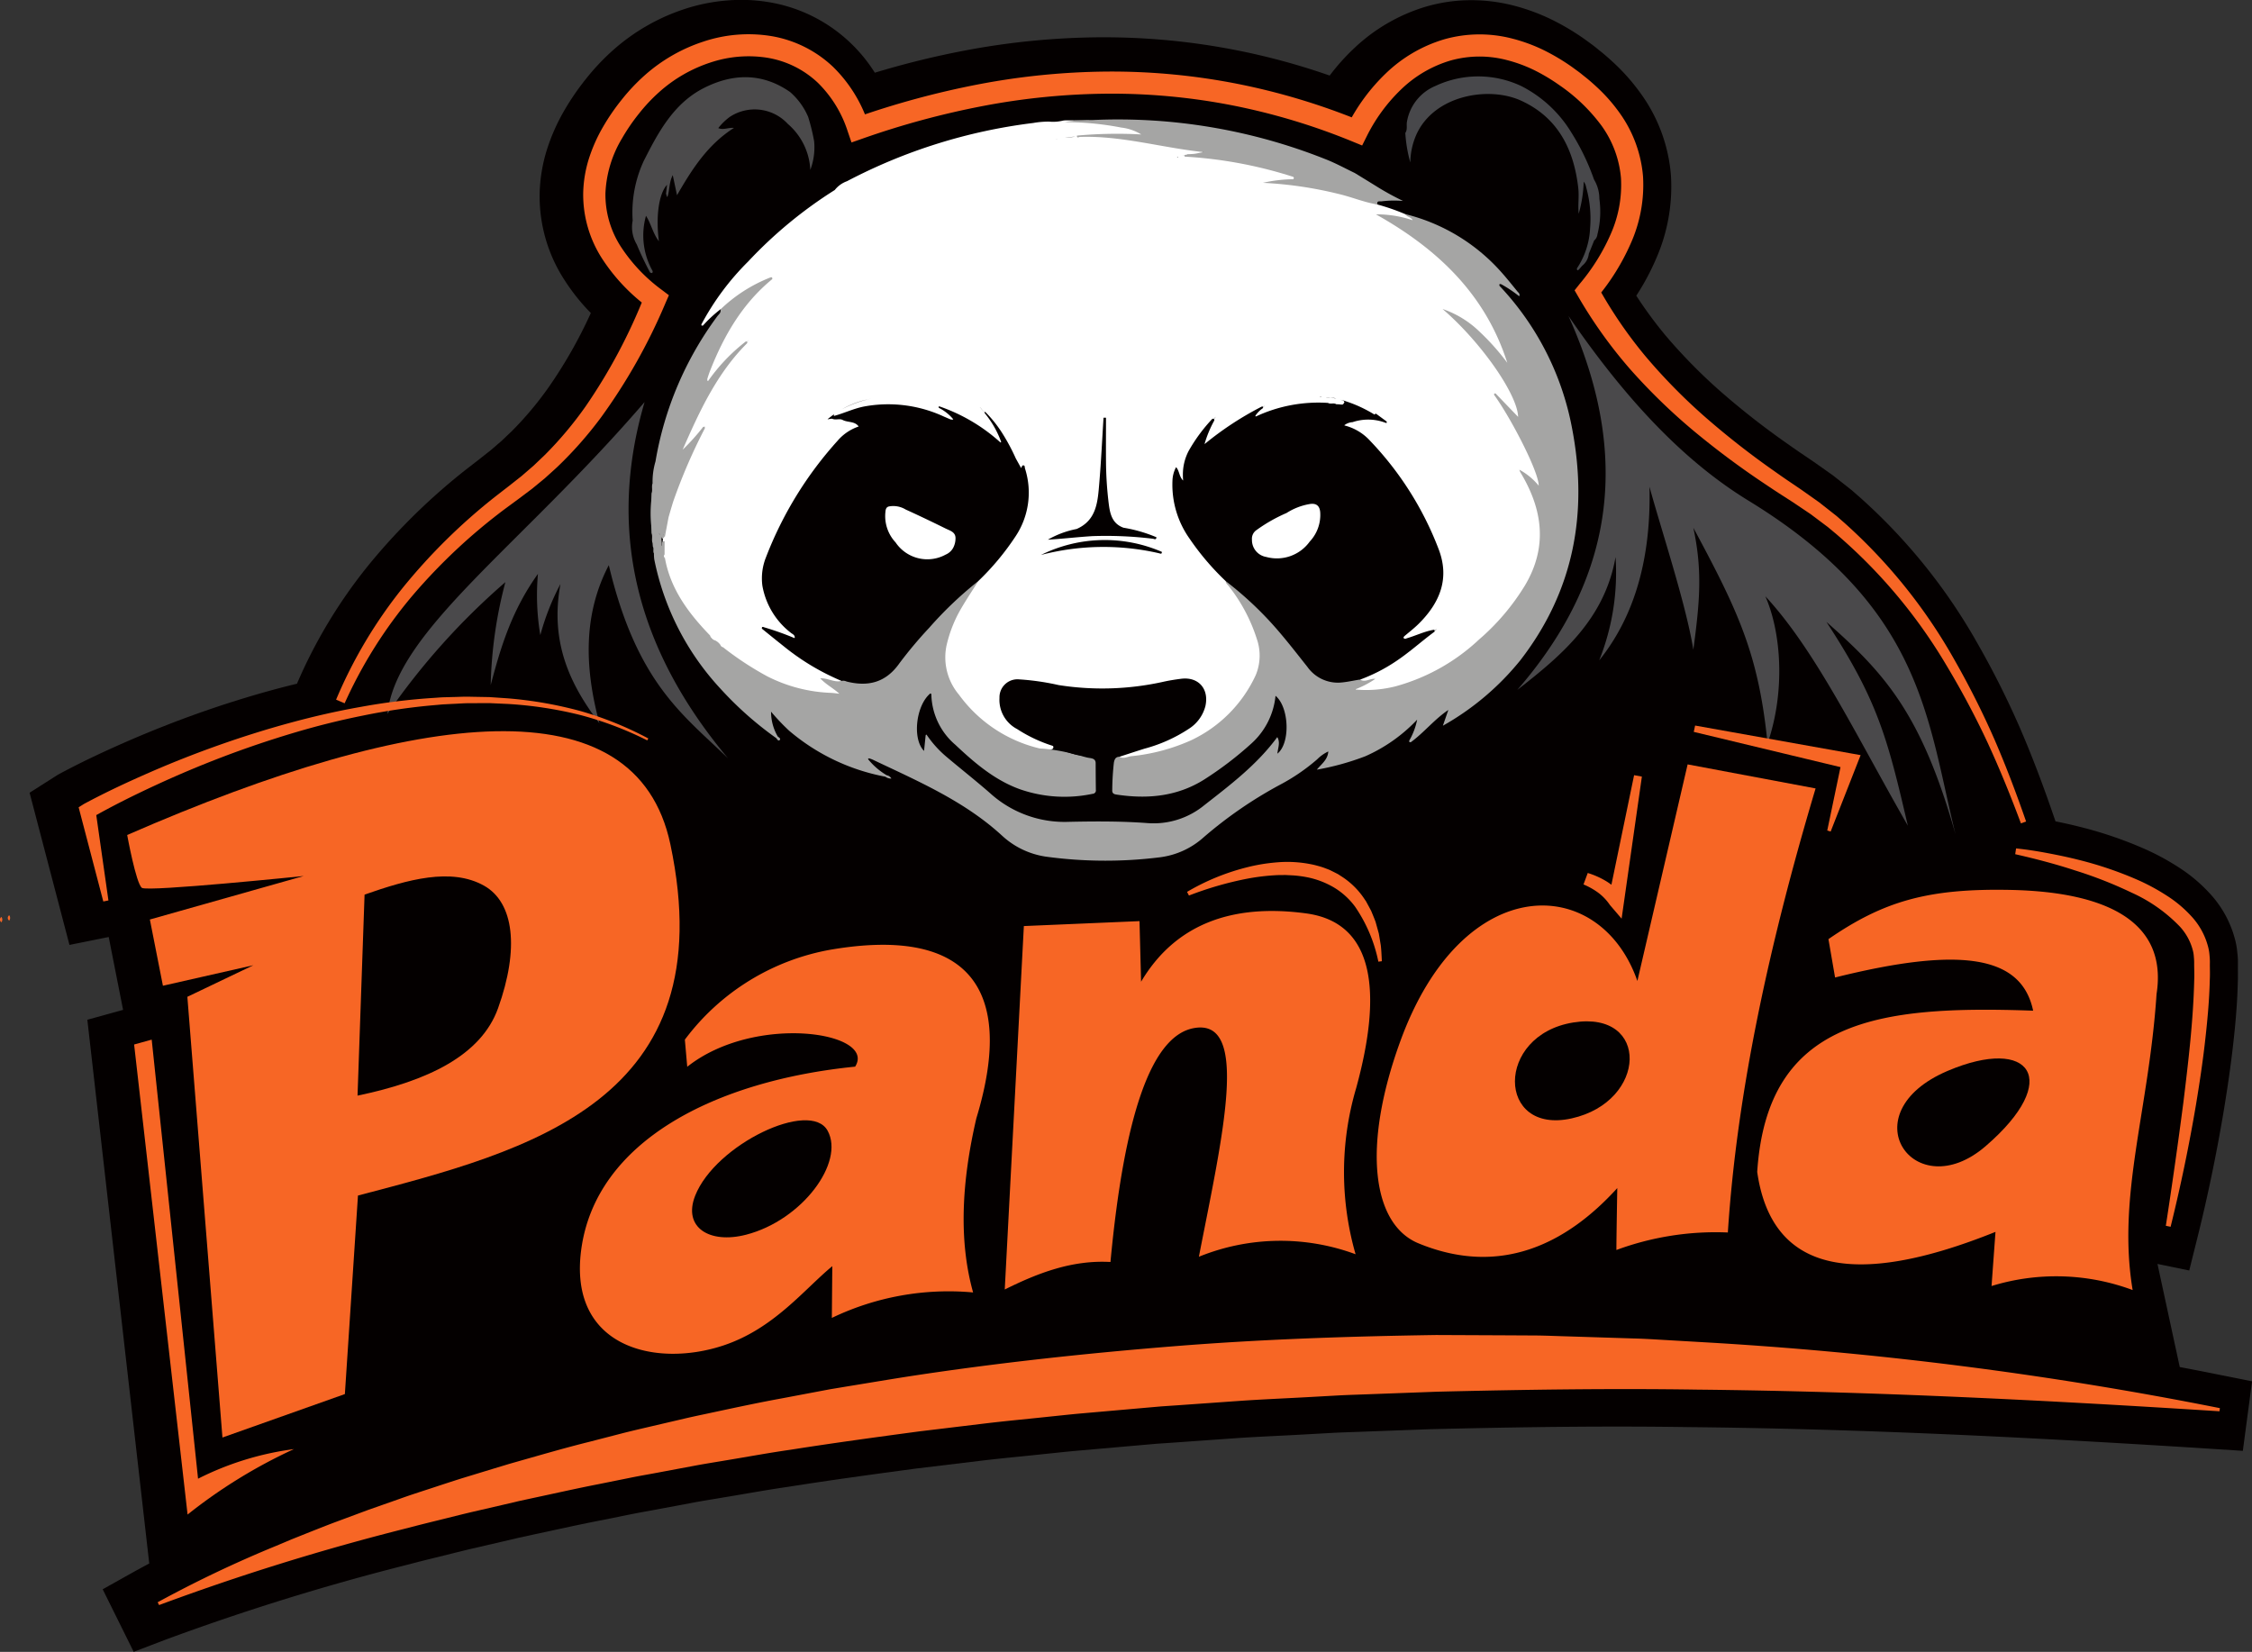 <svg xmlns="http://www.w3.org/2000/svg" width="294.639" height="216.133" viewBox="0 0 294.639 216.133">
  <rect x="0" y="0" width="294.639" height="216.133" fill="#333333" stroke="none"/>
  <g id="组_2454" data-name="组 2454" transform="translate(-3039.557 -1554.518)">
    <path id="路径_2504" data-name="路径 2504" d="M3039.739,1845.355a.423.423,0,0,1,0-.7A.574.574,0,0,1,3039.739,1845.355Z" transform="translate(0 -170.164)" fill="#f76625"/>
    <path id="路径_2505" data-name="路径 2505" d="M3335.379,1734.389q-2.563-.519-5.159-1.008l-2.914-13.489,4.156.856,1.088-4.365c1.311-5.255,2.455-10.758,3.4-16.369.527-3.188.908-5.836,1.2-8.34s.59-5.5.663-8.567c.027-.568.021-1.1.016-1.571,0-.216-.006-.432,0-.647v-.091l0-.091c0-.054,0-.105,0-.157a9.248,9.248,0,0,0-.074-1.362l-.014-.124a9.575,9.575,0,0,0-.3-1.676,14.046,14.046,0,0,0-3.178-5.848,20.406,20.406,0,0,0-4.3-3.614,31.7,31.7,0,0,0-4.338-2.337,52.4,52.4,0,0,0-8.6-2.92c-.941-.237-1.935-.46-3.059-.686l-.444-1.284c-1.41-4.075-2.8-7.689-4.271-11.079a114.089,114.089,0,0,0-5.381-10.723,74.838,74.838,0,0,0-15.377-19.2l-1.184-1.037-1.241-.98-1.238-.974-1.3-.919-1.193-.84-1.273-.865c-.661-.442-1.369-.931-2.233-1.545a102.177,102.177,0,0,1-8.536-6.67,70.442,70.442,0,0,1-7.379-7.489,54.862,54.862,0,0,1-3.8-5.173,31.685,31.685,0,0,0,2.614-4.883,23.463,23.463,0,0,0,1.921-10.851,21.1,21.1,0,0,0-3.92-10.676,26.576,26.576,0,0,0-3.526-4.021c-.507-.471-1.184-1.086-1.921-1.663-.082-.064-.162-.13-.242-.2-.237-.192-.474-.382-.739-.577l-.959-.7a31.635,31.635,0,0,0-4.364-2.586,26.387,26.387,0,0,0-4.995-1.822,22.115,22.115,0,0,0-5.449-.683,20.993,20.993,0,0,0-5.833.812,23.369,23.369,0,0,0-9.541,5.515,27.849,27.849,0,0,0-3.159,3.534,89.538,89.538,0,0,0-29.588-5.007h-.452a97.965,97.965,0,0,0-17.7,1.734,113.3,113.3,0,0,0-11.769,2.9,20.527,20.527,0,0,0-3.273-3.979,20.2,20.2,0,0,0-10.5-5.235,21.94,21.94,0,0,0-3.713-.314,23.939,23.939,0,0,0-7.422,1.2,26.506,26.506,0,0,0-9.3,5.339,29.931,29.931,0,0,0-3.59,3.8,33.213,33.213,0,0,0-2.88,4.212,25.715,25.715,0,0,0-2.208,4.986,20.813,20.813,0,0,0-.969,5.759,20.114,20.114,0,0,0,3.219,11.31,26.527,26.527,0,0,0,3.478,4.365,61.222,61.222,0,0,1-5.538,9.738,44.033,44.033,0,0,1-4.76,5.675l-1.371,1.306-1.4,1.208-1.528,1.206-1.725,1.337a81.528,81.528,0,0,0-12.933,12.729,65.9,65.9,0,0,0-9.194,15.3c-1.086.264-2.171.538-3.254.836-3.16.863-6.364,1.868-9.523,2.986-3.09,1.095-6.208,2.323-9.275,3.653-3.549,1.547-6.433,2.929-9.073,4.351l-.149.081-3.708,2.358,5.217,19.912,5.135-1.034,1.88,9.533-4.676,1.293,8.1,71.143q-1.1.583-2.2,1.195l-3.891,2.178,4.056,8.184,3.981-1.52a310.9,310.9,0,0,1,32.127-9.951c1.121-.3,2.287-.588,3.415-.866l2.132-.528c.862-.215,1.723-.429,2.565-.628l4.159-.963,2.037-.477,2.021-.439q1.323-.281,2.645-.57c1.841-.4,3.745-.813,5.631-1.181l4.185-.842c.745-.153,1.5-.289,2.293-.433.615-.112,1.229-.223,1.81-.336l4.188-.784c.843-.159,1.69-.3,2.589-.448.509-.084,1.019-.169,1.49-.25.946-.155,1.891-.317,2.834-.479,1.8-.308,3.657-.626,5.461-.885l.068-.01c5.459-.865,11.009-1.621,16.689-2.384l8.406-1.014c1.769-.213,3.593-.4,5.358-.576,1.012-.1,2.024-.206,3-.311q.764-.076,1.527-.157c.882-.093,1.764-.186,2.647-.264l10.535-.925,2.093-.142,8.461-.6c1.787-.12,3.624-.211,5.4-.3,1.014-.051,2.026-.1,3.041-.158l4.219-.235c.884-.044,1.768-.075,2.651-.106.517-.018,1.034-.036,1.538-.056l8.474-.312c9.76-.235,17.3-.341,24.443-.341,3.232,0,6.393.023,9.421.07,19.682.2,40.667,1.074,68.044,2.824l4.369.279,1.209-9.094Z" transform="translate(-5.477 0)" fill="#040000"/>
    <g id="组_2453" data-name="组 2453" transform="translate(3040.579 1558.985)">
      <path id="路径_2506" data-name="路径 2506" d="M3042.212,1844.819a.423.423,0,0,1,0-.7A.569.569,0,0,1,3042.212,1844.819Z" transform="translate(-3042.03 -1728.834)" fill="#f76625"/>
      <path id="路径_2507" data-name="路径 2507" d="M3254.317,1619.255a34.221,34.221,0,0,1,6.088-8.178,57.448,57.448,0,0,1,11.341-9.366,3.542,3.542,0,0,1,1.595-1.148,70.94,70.94,0,0,1,24.376-7.622,11.418,11.418,0,0,1,2.071-.178,5.448,5.448,0,0,0,1.717-.108,1.8,1.8,0,0,1,.456-.056,35.037,35.037,0,0,1,8.669.98,3.088,3.088,0,0,1,1.124.434.44.44,0,0,1,.236.428c-.033.2-.2.27-.366.32a1.549,1.549,0,0,1-.6.026c-1.841-.192-3.693-.1-5.538-.2a10.113,10.113,0,0,0-1.979.154,13.935,13.935,0,0,0-2.863.308c.267-.027.577-.167.89-.186.769-.047,1.538-.085,2.3-.187,4.189-.422,8.227.623,12.307,1.259q1.586.249,3.176.485c.237.036.592.018.583.362-.006.263-.326.286-.541.346a6.227,6.227,0,0,1-1.381.061,3.285,3.285,0,0,0-1.469.208c.021-.006.207.05.134-.04-.023-.028,0-.051.06-.062a3.691,3.691,0,0,1,.852-.1,51.13,51.13,0,0,1,13.269,2.227,1.941,1.941,0,0,1,.986.51.413.413,0,0,1-.014.432c-.489.344-1.066.206-1.6.273-.743.093-1.5.013-1.929.08a18.047,18.047,0,0,1,3.837.2,56.563,56.563,0,0,1,9.8,2.278c.31.1.562.294.854.418a27.848,27.848,0,0,1,3.62,1.255c.157.076.3.179.457.25.253.114.683.173.578.515-.11.359-.5.155-.758.081a26.328,26.328,0,0,0-2.808-.571,5.076,5.076,0,0,0-.749-.074c3.712,1.661,6.635,4.284,9.449,7.069a30.975,30.975,0,0,1,5.986,8.157,17.493,17.493,0,0,1,1.181,3.079c.1.36.435.881,0,1.092-.371.181-.571-.378-.782-.668a19.343,19.343,0,0,0-5.469-5.271,15.262,15.262,0,0,1-1.481-.892,28.507,28.507,0,0,1,7.211,8.5,24.769,24.769,0,0,1,1.9,4,5.077,5.077,0,0,1,.25.74c.046.217.173.486-.081.63s-.437-.065-.587-.243c-.695-.815-1.51-1.521-2.173-2.364-.108-.136-.241-.251-.342-.392a.943.943,0,0,0-.154-.163,1.632,1.632,0,0,1,.179.217,39.705,39.705,0,0,1,4.559,7.872,21.259,21.259,0,0,1,1.258,3.237c.081.274.233.629-.051.8-.319.2-.5-.174-.682-.375-.423-.478-.994-.788-1.4-1.257a16.422,16.422,0,0,1,2.339,8.132,12.061,12.061,0,0,1-1.622,5.971,31.336,31.336,0,0,1-11.711,11.6,18.876,18.876,0,0,1-9.984,2.831c-.382-.007-.975.152-1.061-.3s.525-.521.878-.68a9.4,9.4,0,0,1,1.039-.44c.11-.034-.023.025.094-.017-.48.049-.979.467-1.412-.089.03-.321.29-.414.53-.5,3.043-1.115,5.5-3.139,7.972-5.136a5.278,5.278,0,0,1,1.134-.787c.119-.107.319-.08.416-.248a3.92,3.92,0,0,1-.57.3,18.806,18.806,0,0,1-3.349,1.064.448.448,0,0,1-.417-.284c.121-.641.7-.882,1.12-1.256,2.011-1.811,3.571-3.865,3.831-6.684a7.308,7.308,0,0,0-.493-3.316,41.91,41.91,0,0,0-8.821-14.129,7.663,7.663,0,0,0-2.677-1.893c-.3-.119-.707-.141-.739-.6a6.252,6.252,0,0,1,5.243-.446,2.162,2.162,0,0,0,.2.16,1.571,1.571,0,0,0,.147.09c-.025-.042-.075-.049-.112-.082-.446-.4-1.006-.616-1.463-.99a17.224,17.224,0,0,0-3.732-1.742c-.48-.191-1-.237-1.482-.427-.636-.119-1.281-.037-1.9-.177-.037.128-.027.055.033.048.429-.048.849.117,1.28.065a7.56,7.56,0,0,1,1.663.387.332.332,0,0,1,.181.191c-.146.437-.511.465-.886.474a1.373,1.373,0,0,1-.266-.041,3.1,3.1,0,0,0-1.062-.068,19.157,19.157,0,0,0-8.557,1.454,1.758,1.758,0,0,1-.416.123c-.17.026-.37.066-.476-.1-.135-.206.014-.388.144-.54a4.186,4.186,0,0,1,.607-.484c.138-.127.34-.166.493-.344a3.436,3.436,0,0,1-.431.279c-1.669,1.043-3.4,1.982-4.975,3.178-.577.438-1.152.879-1.73,1.315-.217.164-.482.434-.763.21-.235-.188-.077-.494.014-.729a9.779,9.779,0,0,1,1.033-2.2c.166-.291.42-.522.537-.74-.062.162-.3.3-.419.531-.865,1.14-1.845,2.19-2.618,3.4a5.177,5.177,0,0,0-.455.827,6.32,6.32,0,0,0-.649,2.936c.017.3.082.762-.258.842-.417.1-.484-.394-.64-.682a2.56,2.56,0,0,0-.273-.535,9.672,9.672,0,0,0,.4,5.541,19.583,19.583,0,0,0,4.121,6.372,18.41,18.41,0,0,1,2.184,2.344,44.364,44.364,0,0,1,2.646,4.074,12.691,12.691,0,0,1,1.764,6.016,7.43,7.43,0,0,1-1.168,3.853,19.057,19.057,0,0,1-13.737,8.96c-.944.15-1.883.335-2.833.431-.321.032-.714.184-.816-.337.349-.509.934-.55,1.449-.7a30.54,30.54,0,0,0,6.341-2.372,7.211,7.211,0,0,0,2.7-2.268,3.437,3.437,0,0,0,.574-2.4,2.323,2.323,0,0,0-2.854-2.191c-2.016.25-3.985.754-6,1.031a35.258,35.258,0,0,1-10.815-.287c-1.058-.18-2.116-.351-3.174-.531a6.3,6.3,0,0,0-.864-.094c-2.247-.071-3.416,1.707-2.508,3.8a6.222,6.222,0,0,0,3.24,3.012c1.086.539,2.224.97,3.273,1.584.13.337-.027.517-.347.506-.351-.011-.678.121-1.023.115a16.488,16.488,0,0,1-8.051-3.832,24.891,24.891,0,0,1-2.762-2.881,8.3,8.3,0,0,1-1.464-8.925,24.6,24.6,0,0,1,3.109-5.7,3.658,3.658,0,0,0,.572-.867c.857-1.206,2.05-2.107,2.951-3.279,1.613-2.1,3.125-4.233,3.538-6.946a10.887,10.887,0,0,0-.287-3.864c-.055-.268-.161-.5-.475-.542-.494-.27-.509-.843-.793-1.246a27.131,27.131,0,0,0-3.864-6.076,3,3,0,0,1-.476-.527c-.071-.07-.109-.176-.219-.205.105.048.156.149.223.234a4.462,4.462,0,0,0,.574.612,10.454,10.454,0,0,1,2,3.023c.1.24.229.533-.008.725-.262.213-.487-.052-.676-.207a26.066,26.066,0,0,0-5.155-3.358,20.8,20.8,0,0,1-2.119-.992,2.119,2.119,0,0,1-.339-.142,2.8,2.8,0,0,0,.358.161,5.74,5.74,0,0,1,1.511,1c.16.174.321.375.148.612-.136.189-.361.144-.561.1a4.937,4.937,0,0,1-.884-.351,16.278,16.278,0,0,0-13.135-.337c-.315.13-.623.331-.988.163-.165-.576.375-.607.655-.77a14.349,14.349,0,0,1,3.9-1.529,5.7,5.7,0,0,1,1.081-.157,6.419,6.419,0,0,0-1.2.183,12.111,12.111,0,0,0-5.115,2.464c-.054-.1.035.088-.073.051-.035-.012-.176.121.006.086a6.619,6.619,0,0,1,1.991-.048,7.712,7.712,0,0,1,1.466.368c.278.114.614.188.584.605a.429.429,0,0,1-.215.261c-2.032.847-3.194,2.626-4.5,4.236a49.46,49.46,0,0,0-7.064,12.1c-1.453,3.451-.659,6.437,1.755,9.124a13.58,13.58,0,0,0,1.4,1.3c.2.166.4.394.207.671-.167.235-.427.131-.637.047-1.075-.431-2.183-.774-3.25-1.209a.753.753,0,0,0-.128-.054c-.068-.008-.073.017,0,.044.916.621,1.746,1.339,2.6,2.028a33.964,33.964,0,0,0,6.574,4.137c.351.17.778.257.968.672-.268.452-.661.2-1.006.167a7.255,7.255,0,0,1-1.2-.279c.584.448,1.1.818,1.6,1.206.177.137.45.285.359.533s-.387.176-.617.171a21.082,21.082,0,0,1-11.114-3.45,30.22,30.22,0,0,1-3.308-2.374,2.006,2.006,0,0,1-.284-.231c-.138-.133-.269-.275-.412-.406-.213-.212-.483-.353-.711-.548-.259-.243-.508-.5-.772-.737a20.774,20.774,0,0,1-5.393-8.152c-.231-.719-.33-1.461-.5-2.191a2.365,2.365,0,0,1-.067-.409c-.006-.525,0-1.05,0-1.576a2.744,2.744,0,0,1,.063-.568c.177-.86.233-1.743.479-2.59a51.508,51.508,0,0,1,4.207-10.611,6.527,6.527,0,0,1,.562-.974c.065-.12.146-.231.217-.35a2.577,2.577,0,0,0-.172.236,26.775,26.775,0,0,1-2.127,2.623c-.177.2-.419.507-.715.3-.255-.179-.057-.482.045-.711a55.3,55.3,0,0,1,6.514-11.51,16.99,16.99,0,0,1,1.818-1.852c.113-.122.245-.223.375-.371-.142.139-.271.247-.387.368a28.609,28.609,0,0,0-4.342,4.586,1.735,1.735,0,0,1-.348.385c-.3.227-.479.12-.53-.229a1.562,1.562,0,0,1,.172-.752,32.376,32.376,0,0,1,6.377-10.742,8.518,8.518,0,0,1,1.962-1.684.373.373,0,0,1,.142-.051c-.14-.022-.219.1-.33.145a24.024,24.024,0,0,0-5.567,3.461,1.761,1.761,0,0,1-.881.522,16.706,16.706,0,0,0-2.27,2.108C3254.335,1619.475,3254.244,1619.444,3254.317,1619.255Z" transform="translate(-3163.551 -1581.318)" fill="#fff"/>
      <path id="路径_2508" data-name="路径 2508" d="M3239.622,1597.708a16.061,16.061,0,0,1,1.43-7.767c1.893-3.75,3.912-7.543,7.841-9.558,3.778-1.937,7.664-2.056,11.323.5a8.954,8.954,0,0,1,2.367,3.257,26.214,26.214,0,0,1,.781,3.191,8.386,8.386,0,0,1-.5,3.741,8.468,8.468,0,0,0-2.937-6.009,5.909,5.909,0,0,0-7.6-.924,7.747,7.747,0,0,0-1.506,1.466c.684.284,1.285-.093,2.051-.025-3.448,2.195-5.486,5.4-7.448,8.807-.19-.9-.355-1.671-.559-2.63-.515,1.017-.382,1.992-.7,2.851-.156-.078-.065-.278-.184-.374.045-.4.09-.795.136-1.209-1.064,1.156-1.489,4.091-1.063,7.386-.794-1.036-1.014-2.29-1.69-3.33a9.487,9.487,0,0,0,.875,7.233c.015.32-.144.288-.345.172a40.39,40.39,0,0,1-1.734-3.652A4.436,4.436,0,0,1,3239.622,1597.708Z" transform="translate(-3157.869 -1573.311)" fill="#4b4a4b"/>
      <path id="路径_2509" data-name="路径 2509" d="M3508.907,1600.164l-.7,1.743a2.289,2.289,0,0,1-.871,1.562c-.141.162-.275.332-.424.486-.212.218-.251.06-.266-.133a10.353,10.353,0,0,0,1.732-5.283,15.176,15.176,0,0,0-.511-5.323,1.613,1.613,0,0,0-.324-.753,17.2,17.2,0,0,1-.655,4.192c-.123-1.114.068-2.229-.057-3.346-.574-5.1-2.686-9.271-7.517-11.459-4.234-1.918-11.343-.7-13.669,4.461a9.338,9.338,0,0,0-.791,3.644,18.33,18.33,0,0,1-.652-3.866c.321-.468.111-1.015.224-1.521a6.193,6.193,0,0,1,3.706-4.624,13.194,13.194,0,0,1,11.259.018,16.3,16.3,0,0,1,6.534,6.07,30.372,30.372,0,0,1,2.966,6.15,4.934,4.934,0,0,1,.7,2.537,12.012,12.012,0,0,1-.253,4.627A1.234,1.234,0,0,1,3508.907,1600.164Z" transform="translate(-3301.36 -1573.161)" fill="#48484b"/>
      <g id="组_2451" data-name="组 2451" transform="translate(84.082 11.165)">
        <path id="路径_2510" data-name="路径 2510" d="M3365.925,1650.2a37.036,37.036,0,0,0-9.464-18.537c-.089-.237,0-.295.221-.22a16.523,16.523,0,0,1,2.342,1.567c.142-.334-.106-.471-.237-.633-.693-.852-1.379-1.713-2.11-2.53a24.67,24.67,0,0,0-12.563-7.586c.187.394.727.344.979.806a14.85,14.85,0,0,0-4.815-.776c8.021,4.495,14.32,10.431,17.187,19.422a31.14,31.14,0,0,0-3.625-4.065,12.91,12.91,0,0,0-4.841-2.97c5.053,4.348,9.813,11.193,9.884,14.115l-2.934-3.049c-.176-.06-.224.021-.2.182,2.154,2.953,5.835,10.033,5.826,11.864a8.6,8.6,0,0,0-2.525-2.086,1.421,1.421,0,0,0,.222.494c2.837,4.778,3.478,9.627.522,14.621a29.845,29.845,0,0,1-6.047,7.124,25.92,25.92,0,0,1-10.883,6.1,15.608,15.608,0,0,1-5.335.417,12.591,12.591,0,0,0,2.672-1.388c-.718-.087-1.322.511-1.981.087-.422-.287-.843-.044-1.252.026-2.32.393-4.323-.007-5.715-2.129-.379-.579-.87-1.084-1.295-1.636a52.022,52.022,0,0,0-8.443-8.724c-.251-.2-.461-.556-.886-.42,0,.293.236.451.389.655a21.755,21.755,0,0,1,3.684,6.933,6.631,6.631,0,0,1-.164,4.755,17.537,17.537,0,0,1-8.455,8.494,25.173,25.173,0,0,1-7.844,2.078c-.484.065-.993.382-1.506.07-.68-.284-.8.254-.921.677a12.8,12.8,0,0,0-.2,3.373,1.035,1.035,0,0,0,1.016,1.165,16.659,16.659,0,0,0,10.013-1.326,37.226,37.226,0,0,0,6.208-4.3,11.223,11.223,0,0,0,4.459-6.831c.012-.061.078-.074.133-.052a6.513,6.513,0,0,1,.315,6.128,1.472,1.472,0,0,0,.059-.429c0-.382.008-.838-.389-.987-.412-.154-.56.313-.765.563a48.189,48.189,0,0,1-10.215,8.989,8.9,8.9,0,0,1-5.187,1.488c-1.858,0-3.7-.249-5.558-.208-2,.044-4-.026-6,.018a13.626,13.626,0,0,1-9.55-3.533c-2.773-2.411-5.872-4.456-8.217-7.35-.377-.466-.691-.349-.823.232a6.5,6.5,0,0,1-.15,1c-1.021-1.455-.388-5.1.922-6.37a8.563,8.563,0,0,0,1.956,4.944,26.035,26.035,0,0,0,9.014,6.959,16.98,16.98,0,0,0,10.064.981c.5-.09.881-.292.894-.878.023-1.1.048-2.2-.013-3.3a.919.919,0,0,0-.833-.957,12.645,12.645,0,0,1-2.372-.394,24.2,24.2,0,0,0-3.973-.669,1.882,1.882,0,0,1-.345-.022,18.236,18.236,0,0,1-10.536-7.016,7.581,7.581,0,0,1-1.647-6.417,17.125,17.125,0,0,1,1.933-4.9c.711-1.215,1.494-2.388,2.245-3.579-.47-.069-.758.272-1.036.533-.758.714-1.569,1.366-2.324,2.083a76.779,76.779,0,0,0-7.667,8.606,5.087,5.087,0,0,1-5.233,1.883c-.371-.054-.743-.115-1.115-.173a.514.514,0,0,0-.552.149c-.925.235-1.751-.388-2.766-.343.759.823,1.7,1.279,2.5,2.017-.438-.046-.781-.1-1.125-.114a19.936,19.936,0,0,1-8.32-2.17,40.89,40.89,0,0,1-5.578-3.643h0l-.17-.143a.47.47,0,0,1-.37-.318,1.829,1.829,0,0,0-.661-.576,1.013,1.013,0,0,1-.695-.661c-2.834-2.933-5.229-6.119-5.929-10.284a.229.229,0,0,0-.091.21c-.04-.071-.005-.147-.012-.222a.366.366,0,0,1,.085-.3q0-.869,0-1.74c-.506.006-.239.454-.363.641a7.117,7.117,0,0,0-.094-1.235c.077.178.122.48.361.067a.236.236,0,0,0,.018-.156.488.488,0,0,0,.1.2q.248-1.325.5-2.65h0c.2-.691.4-1.387.616-2.074a72.917,72.917,0,0,1,4.126-9.546c.037-.178-.044-.236-.21-.207a28.429,28.429,0,0,1-2.688,2.992c2.2-5.026,4.481-10,8.447-13.945.035-.171-.034-.239-.2-.205a23.907,23.907,0,0,0-4.977,5.246c-.027-.2-.068-.288-.045-.36.111-.358.225-.716.362-1.065,1.814-4.605,4.238-8.8,8.137-11.99.027-.332-.163-.25-.345-.179a19.907,19.907,0,0,0-6.443,4.153c.126.411-.21.626-.4.881a44.26,44.26,0,0,0-8.091,19,9.358,9.358,0,0,0-.383,2.87c-.163.421.036.879-.137,1.3-.013.324-.024.648-.037.972a16.5,16.5,0,0,0,0,3.29q.017.482.034.966c.182.413-.028.867.138,1.281.012.153.025.306.037.459.172.281-.024.621.146.9a5.049,5.049,0,0,0,.042.776,34.926,34.926,0,0,0,8.675,16.935,45.427,45.427,0,0,0,7.294,6.46c.112.158.262.421.441.243s-.08-.333-.242-.445a6.376,6.376,0,0,1-.888-3.266,27.9,27.9,0,0,0,2.363,2.489,27.171,27.171,0,0,0,12.589,6.017,1.236,1.236,0,0,0,.787.245.837.837,0,0,0-.6-.428,9.037,9.037,0,0,1-2.462-2.128c.086-.059.116-.094.134-.089a3.646,3.646,0,0,1,.482.167c5.933,2.821,11.989,5.412,16.927,9.947a10.742,10.742,0,0,0,5.718,2.745,57.455,57.455,0,0,0,14.907.091,10.522,10.522,0,0,0,5.746-2.613,55.319,55.319,0,0,1,10-6.883,25.68,25.68,0,0,0,4.864-3.329,5.1,5.1,0,0,1,1.452-1.026c-.074,1.087-.885,1.627-1.5,2.382a34.275,34.275,0,0,0,6.35-1.757,20.963,20.963,0,0,0,6.774-4.785,8.916,8.916,0,0,1-1.03,2.735c-.045.187.039.241.21.208,1.735-1.267,3.073-2.984,4.9-4.211-.226.652-.451,1.3-.713,2.06a35.14,35.14,0,0,0,10.133-8.563C3366.2,1671.56,3368.072,1661.288,3365.925,1650.2Zm-118.814,14.081c-.012-.084-.015-.163.068-.218A.377.377,0,0,0,3247.11,1664.279Zm-.474-.005a1.644,1.644,0,0,1-.167-.3A2.33,2.33,0,0,1,3246.637,1664.274Z" transform="translate(-3245.365 -1609.88)" fill="#a5a5a4"/>
        <path id="路径_2511" data-name="路径 2511" d="M3386.451,1594.282a57.455,57.455,0,0,0-8.417.152c-.018.331.17.24.346.17,5.429-.19,10.634,1.39,16.193,1.987-.535.1-.84.182-1.151.221s-.634.041-.952.059c-.078.14-.451-.036-.335.312a57.01,57.01,0,0,1,14.227,2.656c.159.1.153.2.006.3a18.377,18.377,0,0,0-3.994.473,51.711,51.711,0,0,1,10,1.48c1.679.4,3.28,1.086,4.994,1.354-.168-.546.335-.381.516-.413a13.317,13.317,0,0,1,2.82-.051,35.9,35.9,0,0,1-3.169-1.72c-1.05-.652-2.1-1.295-3.158-1.941-1.249-.6-2.47-1.269-3.755-1.777a73.433,73.433,0,0,0-30.647-5.144,16.386,16.386,0,0,0-3.533.269,38.751,38.751,0,0,1,7.38.71A6.383,6.383,0,0,1,3386.451,1594.282Z" transform="translate(-3322.239 -1592.322)" fill="#a5a5a4"/>
      </g>
      <path id="路径_2512" data-name="路径 2512" d="M3356.174,1779.438c-.515.014-.658.345-.735.791a34.651,34.651,0,0,0-.211,3.556c-.039.523.32.569.648.617,4.012.594,7.87.229,11.382-1.982a45.745,45.745,0,0,0,6.21-4.744,9.661,9.661,0,0,0,3.121-6.213c1.795,1.493,1.964,6.211.246,7.572.057-.74.414-1.441-.014-2.169-2.628,3.583-6.093,6.211-9.515,8.885a10.441,10.441,0,0,1-7.431,2.372c-3.444-.259-6.9-.242-10.347-.167a14.5,14.5,0,0,1-10.265-3.735c-1.9-1.662-3.883-3.218-5.808-4.845a14.124,14.124,0,0,1-2.616-2.968c-.095.91-.164,1.574-.236,2.269-1.564-1.56-1.059-5.961.821-7.521.046.026.134.052.134.079a8.92,8.92,0,0,0,3.137,6.636c2.5,2.35,5.089,4.584,8.375,5.792a17.707,17.707,0,0,0,9.589.626.443.443,0,0,0,.424-.524q-.021-1.74-.026-3.48c0-.495-.338-.616-.734-.677-.561-.066-1.084-.286-1.636-.384a13.956,13.956,0,0,1-3.228-1.205,18.935,18.935,0,0,1-4.673-2.2,4.3,4.3,0,0,1-2.312-4.079,2.352,2.352,0,0,1,2.579-2.423,32.556,32.556,0,0,1,5.147.743,36.836,36.836,0,0,0,13.882-.468c.707-.151,1.423-.26,2.14-.353,2.271-.295,3.7,1.309,3.192,3.577a4.993,4.993,0,0,1-2.142,2.953,19.817,19.817,0,0,1-5.823,2.613C3358.355,1778.725,3357.265,1779.085,3356.174,1779.438Z" transform="translate(-3210.729 -1684.894)" fill="#040000"/>
      <path id="路径_2513" data-name="路径 2513" d="M3444.756,1711.689c-.025-.062-.091-.083-.211-.046-1.183.224-2.266.761-3.416,1.092a.522.522,0,0,1-.293.07.639.639,0,0,0-.4.087,1.076,1.076,0,0,0,.256-.257v0a.319.319,0,0,0,.045-.112c.658-.562,1.353-1.092,1.965-1.7,2.779-2.767,4.082-5.946,2.564-9.825a42.245,42.245,0,0,0-8.949-14.113,6.731,6.731,0,0,0-3.383-2.005v0a1.935,1.935,0,0,1,1.1-.422,6.384,6.384,0,0,1,4.288.074c.095.041.149.037.17,0v0a.216.216,0,0,0,0-.161c-.467-.343-.93-.682-1.394-1.025a.293.293,0,0,0-.186.116.224.224,0,0,0-.029.062c.024.07,0,.14-.066.128l-.041-.009c.008,0,.021,0-.034-.029a13.716,13.716,0,0,0-4.056-1.439c-.211-.029-.431-.05-.649-.062a.244.244,0,0,1-.153-.012c-.335-.2-.732.037-1.066-.161a19.31,19.31,0,0,0-9.445,1.782c-.05.021-.1.045-.153.07.029-.054.058-.1.087-.149a3.553,3.553,0,0,1,1-1.021.242.242,0,0,0,.012-.149s0-.009-.009-.013c-.02-.046-.078-.058-.178-.029a41.433,41.433,0,0,0-7.431,4.875c-.012.012-.029.021-.041.033a.225.225,0,0,1,.017-.053,14.738,14.738,0,0,1,1.2-2.924c.086-.145.108-.252.029-.306a.106.106,0,0,0-.025-.016.489.489,0,0,0-.181-.029,21.483,21.483,0,0,0-3.11,4.21,6.637,6.637,0,0,0-.756,3.143c0,.24.011.488.033.74-.55-.562-.48-1.294-.922-1.757a3.947,3.947,0,0,0-.476,1.8,12.186,12.186,0,0,0,2.208,7.506,34.079,34.079,0,0,0,4.76,5.6c.168.133.339.26.509.4a45.484,45.484,0,0,1,6.517,6.286c1.261,1.476,2.448,3.01,3.655,4.528a4.881,4.881,0,0,0,4.524,2.047c.8-.074,1.559-.26,2.344-.376.013,0,.029,0,.042,0a21.949,21.949,0,0,0,4.445-2.237c1.869-1.207,3.507-2.717,5.293-4.036a.28.28,0,0,0,0-.153A.013.013,0,0,0,3444.756,1711.689Zm-23.277-13.121a20.606,20.606,0,0,1,3.92-2.225,8.119,8.119,0,0,1,2.953-1.158c.951-.182,1.427.219,1.456,1.195a5.083,5.083,0,0,1-1.377,3.7,5.289,5.289,0,0,1-5.686,2.014,2.237,2.237,0,0,1-1.874-2.266A1.36,1.36,0,0,1,3421.479,1698.569Zm-7-7.4c0,.008,0,.016,0,.025s0-.009-.008-.013Z" transform="translate(-3258.094 -1633.69)" fill="#040000"/>
      <path id="路径_2514" data-name="路径 2514" d="M3444.612,1715.171a5.084,5.084,0,0,1-1.377,3.7,5.289,5.289,0,0,1-5.686,2.014,2.237,2.237,0,0,1-1.874-2.266,1.361,1.361,0,0,1,.608-1.261,20.62,20.62,0,0,1,3.92-2.225,8.126,8.126,0,0,1,2.953-1.158C3444.107,1713.794,3444.583,1714.2,3444.612,1715.171Z" transform="translate(-3272.898 -1652.48)" fill="#fff"/>
      <g id="组_2452" data-name="组 2452" transform="translate(135.171 50.177)">
        <path id="路径_2515" data-name="路径 2515" d="M3384.777,1702.5c.2,0,.48.241.527-.186a18.993,18.993,0,0,0-4.315-1.249h0c-1.458-.529-1.756-1.771-1.924-3.1a47.5,47.5,0,0,1-.364-5.543c-.015-1.916,0-3.833,0-5.749l-.323,0c-.183,2.884-.318,5.772-.563,8.65-.2,2.335-.334,4.759-2.954,5.908a12.143,12.143,0,0,0-3.765,1.4c1.949-.114,3.873-.345,5.8-.464A50.92,50.92,0,0,1,3384.777,1702.5Z" transform="translate(-3370.191 -1686.663)" fill="#040000"/>
        <path id="路径_2516" data-name="路径 2516" d="M3368.914,1727.337a32.431,32.431,0,0,1,15.452-.223c.177.049.379.15.364-.183A18.806,18.806,0,0,0,3368.914,1727.337Z" transform="translate(-3368.914 -1709.37)" fill="#040000"/>
      </g>
      <path id="路径_2517" data-name="路径 2517" d="M3315.022,1690.829c-.054-.17.025-.463-.29-.406-.09.017-.144.223-.218.343q-.349-.633-.7-1.265a26.022,26.022,0,0,0-1.729-3.238,16.093,16.093,0,0,0-2.291-2.87.142.142,0,0,0-.046.079.01.01,0,0,0,0,.016.141.141,0,0,0,.041.141,12.661,12.661,0,0,1,2.126,3.75c.021.058.042.12.062.182-.05-.041-.1-.083-.145-.124a23.08,23.08,0,0,0-7.935-4.714c-.1-.033-.157-.025-.174.021v0a.229.229,0,0,0,.025.145,5.827,5.827,0,0,1,1.911,1.526v0h0a1.414,1.414,0,0,1-.343,0c-.293-.116-.583-.248-.877-.372a17.312,17.312,0,0,0-10.461-1.332c-1.369.265-2.609.873-3.933,1.232a.924.924,0,0,1-.1.029c-.033.025-.07.049-.107.074-.062.124-.071.2-.037.248.045.07.169.083.3.1.36.042.736-.1,1.088.091.666.339,1.559.128,2.072.844a6.245,6.245,0,0,0-2.771,1.877,48.854,48.854,0,0,0-9.346,15.205,7.407,7.407,0,0,0-.483,3.746,9.964,9.964,0,0,0,3.726,6.166c.19.17.538.24.517.691v.016s0,0-.009,0a37.388,37.388,0,0,0-3.958-1.414c-.165-.058-.359-.169-.343.162.963.782,1.923,1.563,2.894,2.332a31.113,31.113,0,0,0,7.514,4.5.05.05,0,0,1,.025,0,1.052,1.052,0,0,1,.645.083c2.825.719,5.141.14,6.915-2.378a55.212,55.212,0,0,1,3.9-4.647,49.242,49.242,0,0,1,6.087-5.847c.116-.1.235-.194.355-.285l0,0a34.006,34.006,0,0,0,4.859-5.839A10.32,10.32,0,0,0,3315.022,1690.829Zm-9.093,9.184a2.642,2.642,0,0,1-.326,1.232,2.02,2.02,0,0,1-.963.848,5.009,5.009,0,0,1-6.53-1.567s0,0,0-.008a5.037,5.037,0,0,1-1.348-4.028c.024-.319.1-.641.5-.708a3.112,3.112,0,0,1,2.147.41c1.761.8,3.506,1.637,5.238,2.493C3305.217,1698.967,3305.974,1699.132,3305.928,1700.012Z" transform="translate(-3181.938 -1633.993)" fill="#040000"/>
      <path id="路径_2518" data-name="路径 2518" d="M3328.839,1718.878a2.648,2.648,0,0,1-.327,1.232,2.01,2.01,0,0,1-.963.847,5.007,5.007,0,0,1-6.529-1.567s0,0,0-.008a5.04,5.04,0,0,1-1.348-4.028c.024-.319.1-.641.5-.707a3.106,3.106,0,0,1,2.146.409c1.762.8,3.508,1.638,5.24,2.493C3328.127,1717.832,3328.884,1718,3328.839,1718.878Z" transform="translate(-3204.848 -1652.858)" fill="#fff"/>
      <path id="路径_2519" data-name="路径 2519" d="M3145.9,1652.4a61.32,61.32,0,0,1,8.744-14.668,76.579,76.579,0,0,1,12.2-11.994l1.692-1.311,1.627-1.283,1.563-1.35,1.495-1.425a48.562,48.562,0,0,0,5.311-6.322,72.344,72.344,0,0,0,7.782-14.652v0l.46,1.715a24.576,24.576,0,0,1-6.043-6.375,15.446,15.446,0,0,1-2.5-8.666,16.167,16.167,0,0,1,.754-4.484,20.952,20.952,0,0,1,1.808-4.074,28.236,28.236,0,0,1,2.472-3.61,25.309,25.309,0,0,1,3.019-3.2,21.68,21.68,0,0,1,7.66-4.4,18.607,18.607,0,0,1,8.893-.726,15.481,15.481,0,0,1,8.078,4.021,18.461,18.461,0,0,1,4.678,7.6l-1.854-.908a112.424,112.424,0,0,1,16.308-4.419,93.152,93.152,0,0,1,16.849-1.652,85.067,85.067,0,0,1,16.875,1.595A87.068,87.068,0,0,1,3280,1576.7l-1.843.688a25.051,25.051,0,0,1,5.132-6.976,18.647,18.647,0,0,1,7.609-4.42,16.99,16.99,0,0,1,8.846-.1,21.7,21.7,0,0,1,4.125,1.506,27.485,27.485,0,0,1,3.721,2.212l.868.633c.29.212.56.444.84.664.56.438,1.1.923,1.631,1.415a21.749,21.749,0,0,1,2.888,3.291,16.585,16.585,0,0,1,3.075,8.318,18.726,18.726,0,0,1-1.556,8.661,29.552,29.552,0,0,1-4.54,7.3l0,.005.15-1.629a58.185,58.185,0,0,0,6.286,9.221,74.724,74.724,0,0,0,7.889,8.015,107.029,107.029,0,0,0,8.926,6.978c.772.549,1.549,1.09,2.338,1.617l1.178.8,1.192.84,1.188.842,1.145.9,1.142.9,1.093.959a70.216,70.216,0,0,1,14.4,18,110.378,110.378,0,0,1,5.161,10.286c1.524,3.518,2.878,7.1,4.128,10.717l-.678.239c-1.331-3.569-2.761-7.1-4.354-10.549a109.231,109.231,0,0,0-5.345-10.05,68.682,68.682,0,0,0-14.484-17.273l-1.081-.9-1.126-.845-1.125-.844-1.167-.786-1.167-.782-1.209-.779c-.811-.515-1.611-1.046-2.409-1.583a109.186,109.186,0,0,1-9.275-6.9,77.428,77.428,0,0,1-8.354-8.1,60.905,60.905,0,0,1-6.818-9.517l-.483-.834.633-.795,0-.005a26.676,26.676,0,0,0,4.1-6.569,15.837,15.837,0,0,0,1.337-7.318,13.7,13.7,0,0,0-2.552-6.865,23.034,23.034,0,0,0-5.531-5.308,24.563,24.563,0,0,0-3.316-1.974,18.819,18.819,0,0,0-3.56-1.3,14.084,14.084,0,0,0-7.356.071,15.752,15.752,0,0,0-6.421,3.747,22.144,22.144,0,0,0-4.527,6.166l-.6,1.2-1.238-.508a84.221,84.221,0,0,0-15.687-4.731,82.241,82.241,0,0,0-16.3-1.54,90.245,90.245,0,0,0-16.325,1.6,109.381,109.381,0,0,0-15.882,4.3l-1.378.483-.477-1.39a15.587,15.587,0,0,0-3.924-6.419,12.575,12.575,0,0,0-6.578-3.269,15.724,15.724,0,0,0-7.5.625,18.788,18.788,0,0,0-6.642,3.825,22.3,22.3,0,0,0-2.674,2.836,25.524,25.524,0,0,0-2.218,3.238,15.164,15.164,0,0,0-2.181,7.186,12.536,12.536,0,0,0,2.055,7.061,21.724,21.724,0,0,0,5.34,5.608l.908.687-.448,1.028v0a75,75,0,0,1-8.452,14.984,50.969,50.969,0,0,1-5.734,6.488c-.529.493-1.072.971-1.606,1.457l-1.676,1.376-1.73,1.3-1.686,1.24a74.834,74.834,0,0,0-12.192,11.4,59.949,59.949,0,0,0-8.9,14.116Z" transform="translate(-3102.95 -1565.321)" fill="#f76625"/>
      <path id="路径_2520" data-name="路径 2520" d="M3195.788,1681.729c-5.092,17.375-.693,32.755,10.918,46.617-5.793-5.644-11.915-9.752-15.6-25.274-3.375,6.467-3.178,13.449-1.225,20.686-3.823-5.01-6.51-10.59-5.1-18.222a32.218,32.218,0,0,0-2.635,6.687,31.412,31.412,0,0,1-.311-8.01c-3.478,4.858-4.9,9.709-6.182,14.552a57.291,57.291,0,0,1,1.922-13.471,91.163,91.163,0,0,0-15.43,17.228C3163.321,1711.663,3179.532,1700.627,3195.788,1681.729Z" transform="translate(-3112.476 -1633.593)" fill="#4a494b"/>
      <path id="路径_2521" data-name="路径 2521" d="M3526.32,1654.49c8.9,19.716,4.954,35.5-6.692,48.926,5.817-4.531,11.417-9.24,12.855-17.384a30.885,30.885,0,0,1-2.141,13.521c4.752-5.92,6.8-13.584,6.578-22.717,1.534,5.621,4.777,15.351,5.739,21.322.835-6.232,1.216-10.293,0-15.958,5.919,11.006,8.539,16.577,9.711,28.225,2.38-6.934,1.757-14.607-.288-19.255,6.59,7.1,11.946,18.342,18.642,30.011-2.667-11.451-3.929-16.4-10.657-26.665,7.771,6.834,12.478,12.17,16.9,27.81-3.721-14.993-4.207-29.679-27.1-43.674C3540.827,1673.119,3533.24,1664.573,3526.32,1654.49Z" transform="translate(-3322.134 -1617.617)" fill="#4a494b"/>
      <path id="路径_2522" data-name="路径 2522" d="M3082,1884.105l2.3-.637,6.065,57.448a39.06,39.06,0,0,1,12.545-3.873,67.665,67.665,0,0,0-13.915,8.564Z" transform="translate(-3065.475 -1751.91)" fill="#f76625"/>
      <path id="路径_2523" data-name="路径 2523" d="M3087.671,1820.628l4.591,57.662,16.018-5.684,1.712-25.975c22.3-5.855,48-12.3,40.871-45.974-4.479-21.139-32.926-17.854-71.064-1.2,0,0,1.159,6.373,1.926,6.917s21.168-1.551,21.168-1.551l-20.127,5.691,1.708,8.666,11.835-2.684Z" transform="translate(-3064.18 -1694.673)" fill="#f76625"/>
      <path id="路径_2524" data-name="路径 2524" d="M3153.6,1834.206l-.92,26.3c9.205-1.91,16.172-5.273,18.383-11.429,2.8-7.8,2.1-13.832-1.835-16.042C3164.938,1830.632,3159.256,1832.219,3153.6,1834.206Z" transform="translate(-3106.924 -1721.622)" fill="#040000"/>
      <path id="路径_2525" data-name="路径 2525" d="M3237.084,1869.417c8.882-7.036,24.842-4.523,21.966-.016-18.22,1.827-33.969,9.7-35.845,24.009-1.663,12.7,9.694,15.427,18.6,12.474,6.605-2.19,10.567-7.335,14.258-10.379l-.06,6.771a35.279,35.279,0,0,1,18.481-3.333c-1.9-6.79-1.5-14.481.422-22.771,5.416-17.812-1.846-24.981-18.946-22.094a30.434,30.434,0,0,0-19.188,11.79Z" transform="translate(-3148.191 -1734.308)" fill="#f76625"/>
      <path id="路径_2526" data-name="路径 2526" d="M3276.256,1910.347c2.268,4.123-3.317,11.722-10.681,13.613-4.779,1.227-8.278-.96-6.65-5.1C3261.571,1912.139,3273.988,1906.224,3276.256,1910.347Z" transform="translate(-3168.998 -1766.874)" fill="#040000"/>
      <path id="路径_2527" data-name="路径 2527" d="M3359.962,1844.724l-2.5,47.553c4.357-2.172,8.836-3.881,13.83-3.6,1.807-19.261,5.372-29.594,10.912-30.6,7.435-1.353,3.69,14.335.658,29.915a28.341,28.341,0,0,1,20.5-.329,38.836,38.836,0,0,1,.078-21.74c3.493-12.713,2.346-21.654-6.541-22.855-9.921-1.342-17.227,1.566-21.6,8.938l-.207-7.927Z" transform="translate(-3227.028 -1728.026)" fill="#f76625"/>
      <path id="路径_2528" data-name="路径 2528" d="M3515.828,1796.376l16.742,3.146c-6.05,20.254-10.295,39.788-11.481,58.1a37.517,37.517,0,0,0-14.58,2.289c0-1.7.116-8.1.116-8.1-6.648,7.324-15.331,11.631-26.018,7.226-5.975-2.463-7.453-12.477-2.367-26.447,8.172-22.449,26.143-21.888,31.013-7.873Z" transform="translate(-3296.05 -1700.831)" fill="#f76625"/>
      <path id="路径_2529" data-name="路径 2529" d="M3526.523,1877.826c10.031-1.606,9.684,10.346-.229,12.552C3516.485,1892.562,3516.25,1879.471,3526.523,1877.826Z" transform="translate(-3321.694 -1748.514)" fill="#040000"/>
      <path id="路径_2530" data-name="路径 2530" d="M3605.724,1847.523c16.546-4.128,24.406-2.834,25.913,4.342-20.124-.707-34.789,1.056-36.1,21.1,1.862,12.993,12.449,15.37,31.174,7.842l-.515,7.084a28.711,28.711,0,0,1,18.46.525c-2.058-12.359,2.11-23.424,3.129-38.737,1.43-9.2-6.083-13.362-19.2-13.617-10.743-.208-16.542,1.492-23.729,6.441Z" transform="translate(-3366.655 -1724.095)" fill="#f76625"/>
      <path id="路径_2531" data-name="路径 2531" d="M3089.441,2011.9a155.482,155.482,0,0,1,15.536-7.393l1.984-.837,2-.8c1.335-.524,2.667-1.065,4.013-1.561l4.036-1.5,4.063-1.428c1.352-.489,2.719-.925,4.083-1.372s2.728-.9,4.1-1.332l4.12-1.257,2.063-.624,2.071-.59c2.763-.783,5.524-1.582,8.312-2.274l4.173-1.078c1.392-.362,2.792-.678,4.19-1.008l4.2-.98c1.4-.329,2.807-.609,4.21-.916,2.81-.6,5.622-1.2,8.448-1.716l4.236-.8,2.119-.4,2.125-.354c2.836-.458,5.669-.943,8.51-1.381,11.364-1.733,22.8-2.961,34.252-3.886s22.942-1.306,34.423-1.479l8.611.038,4.3.023c1.435.009,2.869.08,4.3.117l8.6.272c1.434.034,2.866.131,4.3.212l4.3.249a489.206,489.206,0,0,1,68.132,8.657l-.054.41c-22.826-1.459-45.566-2.6-68.294-2.834-11.361-.172-22.716,0-34.058.273l-8.5.314c-1.416.056-2.834.094-4.25.164l-4.246.236c-2.831.157-5.664.274-8.492.463l-8.482.6-2.121.144-2.116.185-4.235.373-4.234.373c-1.412.125-2.82.285-4.229.427-2.817.3-5.64.56-8.454.9l-8.439,1.018c-5.616.754-11.232,1.517-16.83,2.4-2.807.4-5.593.919-8.39,1.379-1.4.24-2.8.455-4.191.718l-4.179.782c-1.392.27-2.793.5-4.181.783l-4.17.84c-2.784.542-5.549,1.171-8.325,1.76l-2.08.451-2.071.486-4.147.959c-1.381.326-2.756.678-4.134,1.017s-2.759.678-4.129,1.044a311.521,311.521,0,0,0-32.59,10.1Z" transform="translate(-3069.836 -1806.728)" fill="#f76625"/>
      <path id="路径_2532" data-name="路径 2532" d="M3646.459,1891.037c10.786-4.577,15.067,1.14,4.939,9.863C3642.063,1908.941,3633.453,1896.554,3646.459,1891.037Z" transform="translate(-3392.637 -1755.4)" fill="#040000"/>
      <path id="路径_2533" data-name="路径 2533" d="M3067.665,1801.748l-3.052-11.649-.176-.671.677-.431h0c2.874-1.547,5.771-2.894,8.723-4.181s5.939-2.459,8.968-3.531,6.094-2.037,9.192-2.883,6.233-1.567,9.4-2.122a81.647,81.647,0,0,1,9.561-1.171c.4-.025.8-.064,1.2-.077l1.2-.033c.8-.013,1.606-.068,2.41-.036l2.409.043,2.405.164a52.557,52.557,0,0,1,9.479,1.654,45.16,45.16,0,0,1,8.908,3.594l-.136.252a44.781,44.781,0,0,0-8.9-3.354,51.879,51.879,0,0,0-9.4-1.416l-2.377-.107-2.379.012c-.794-.013-1.586.059-2.377.09l-1.188.061c-.4.022-.79.07-1.186.1a80.9,80.9,0,0,0-9.415,1.375c-3.112.621-6.193,1.4-9.233,2.313s-6.049,1.93-9.017,3.059-5.893,2.363-8.773,3.693-5.737,2.749-8.453,4.294h0l.5-1.1,1.7,11.923Z" transform="translate(-3055.171 -1688.266)" fill="#f76625"/>
      <path id="路径_2534" data-name="路径 2534" d="M3415.134,1831.162a29.563,29.563,0,0,1,7.646-3.166,23.435,23.435,0,0,1,4.146-.7,15.7,15.7,0,0,1,4.275.221,10.25,10.25,0,0,1,1.062.248,8.333,8.333,0,0,1,1.042.339c.173.063.344.128.514.2l.5.249.493.25c.163.086.313.2.469.295a10.156,10.156,0,0,1,3.117,3.077l.155.224.129.239.258.477.255.476c.082.16.14.33.211.494.136.33.27.662.393.995l.285,1.022.141.508.088.519.171,1.032c.08.691.1,1.386.14,2.073l-.459.056a19.6,19.6,0,0,0-3.055-7.205,9.523,9.523,0,0,0-2.754-2.5,11.2,11.2,0,0,0-3.49-1.334,14.787,14.787,0,0,0-1.9-.25l-.969-.047-.976.011a28.114,28.114,0,0,0-3.921.453,44.708,44.708,0,0,0-7.715,2.222Z" transform="translate(-3260.85 -1718.935)" fill="#f76625"/>
      <path id="路径_2535" data-name="路径 2535" d="M3575.637,1784.088l20.447,3.656,1.208.216-.428,1.092-3.493,8.906-.445-.133,1.957-9.363.778,1.307-20.2-4.851Z" transform="translate(-3354.881 -1693.625)" fill="#f76625"/>
      <path id="路径_2536" data-name="路径 2536" d="M3677.279,1822.965c1.373.141,2.72.352,4.068.606s2.69.53,4.021.866a48.17,48.17,0,0,1,7.842,2.657,26.96,26.96,0,0,1,3.708,2,15.97,15.97,0,0,1,3.318,2.772,9.3,9.3,0,0,1,2.166,3.972,6.262,6.262,0,0,1,.189,1.156,8.131,8.131,0,0,1,.04,1.08c0,.693.028,1.394-.009,2.081-.062,2.765-.325,5.491-.636,8.209s-.719,5.416-1.165,8.105q-1.362,8.067-3.325,16l-.624-.128q1.241-8.051,2.292-16.117c.656-5.372,1.3-10.763,1.423-16.113.031-.671-.008-1.329-.009-1.994a7.921,7.921,0,0,0-.039-.955,4.3,4.3,0,0,0-.133-.852,7.286,7.286,0,0,0-1.69-3.108,20.263,20.263,0,0,0-6.291-4.437,55.125,55.125,0,0,0-7.457-2.929c-2.555-.838-5.179-1.522-7.805-2.116Z" transform="translate(-3414.528 -1716.425)" fill="#f76625"/>
      <path id="路径_2537" data-name="路径 2537" d="M3548.21,1799.989l-2.335,16.36-.318,2.227-1.525-1.781h0a6.718,6.718,0,0,0-1.483-1.576,9.148,9.148,0,0,0-1.977-1.119l.555-1.5a10.8,10.8,0,0,1,2.456,1.1,8.639,8.639,0,0,1,2.1,1.841h0l-1.842.446,3.35-16.183Z" transform="translate(-3334.417 -1702.846)" fill="#f76625"/>
    </g>
  </g>
</svg>
